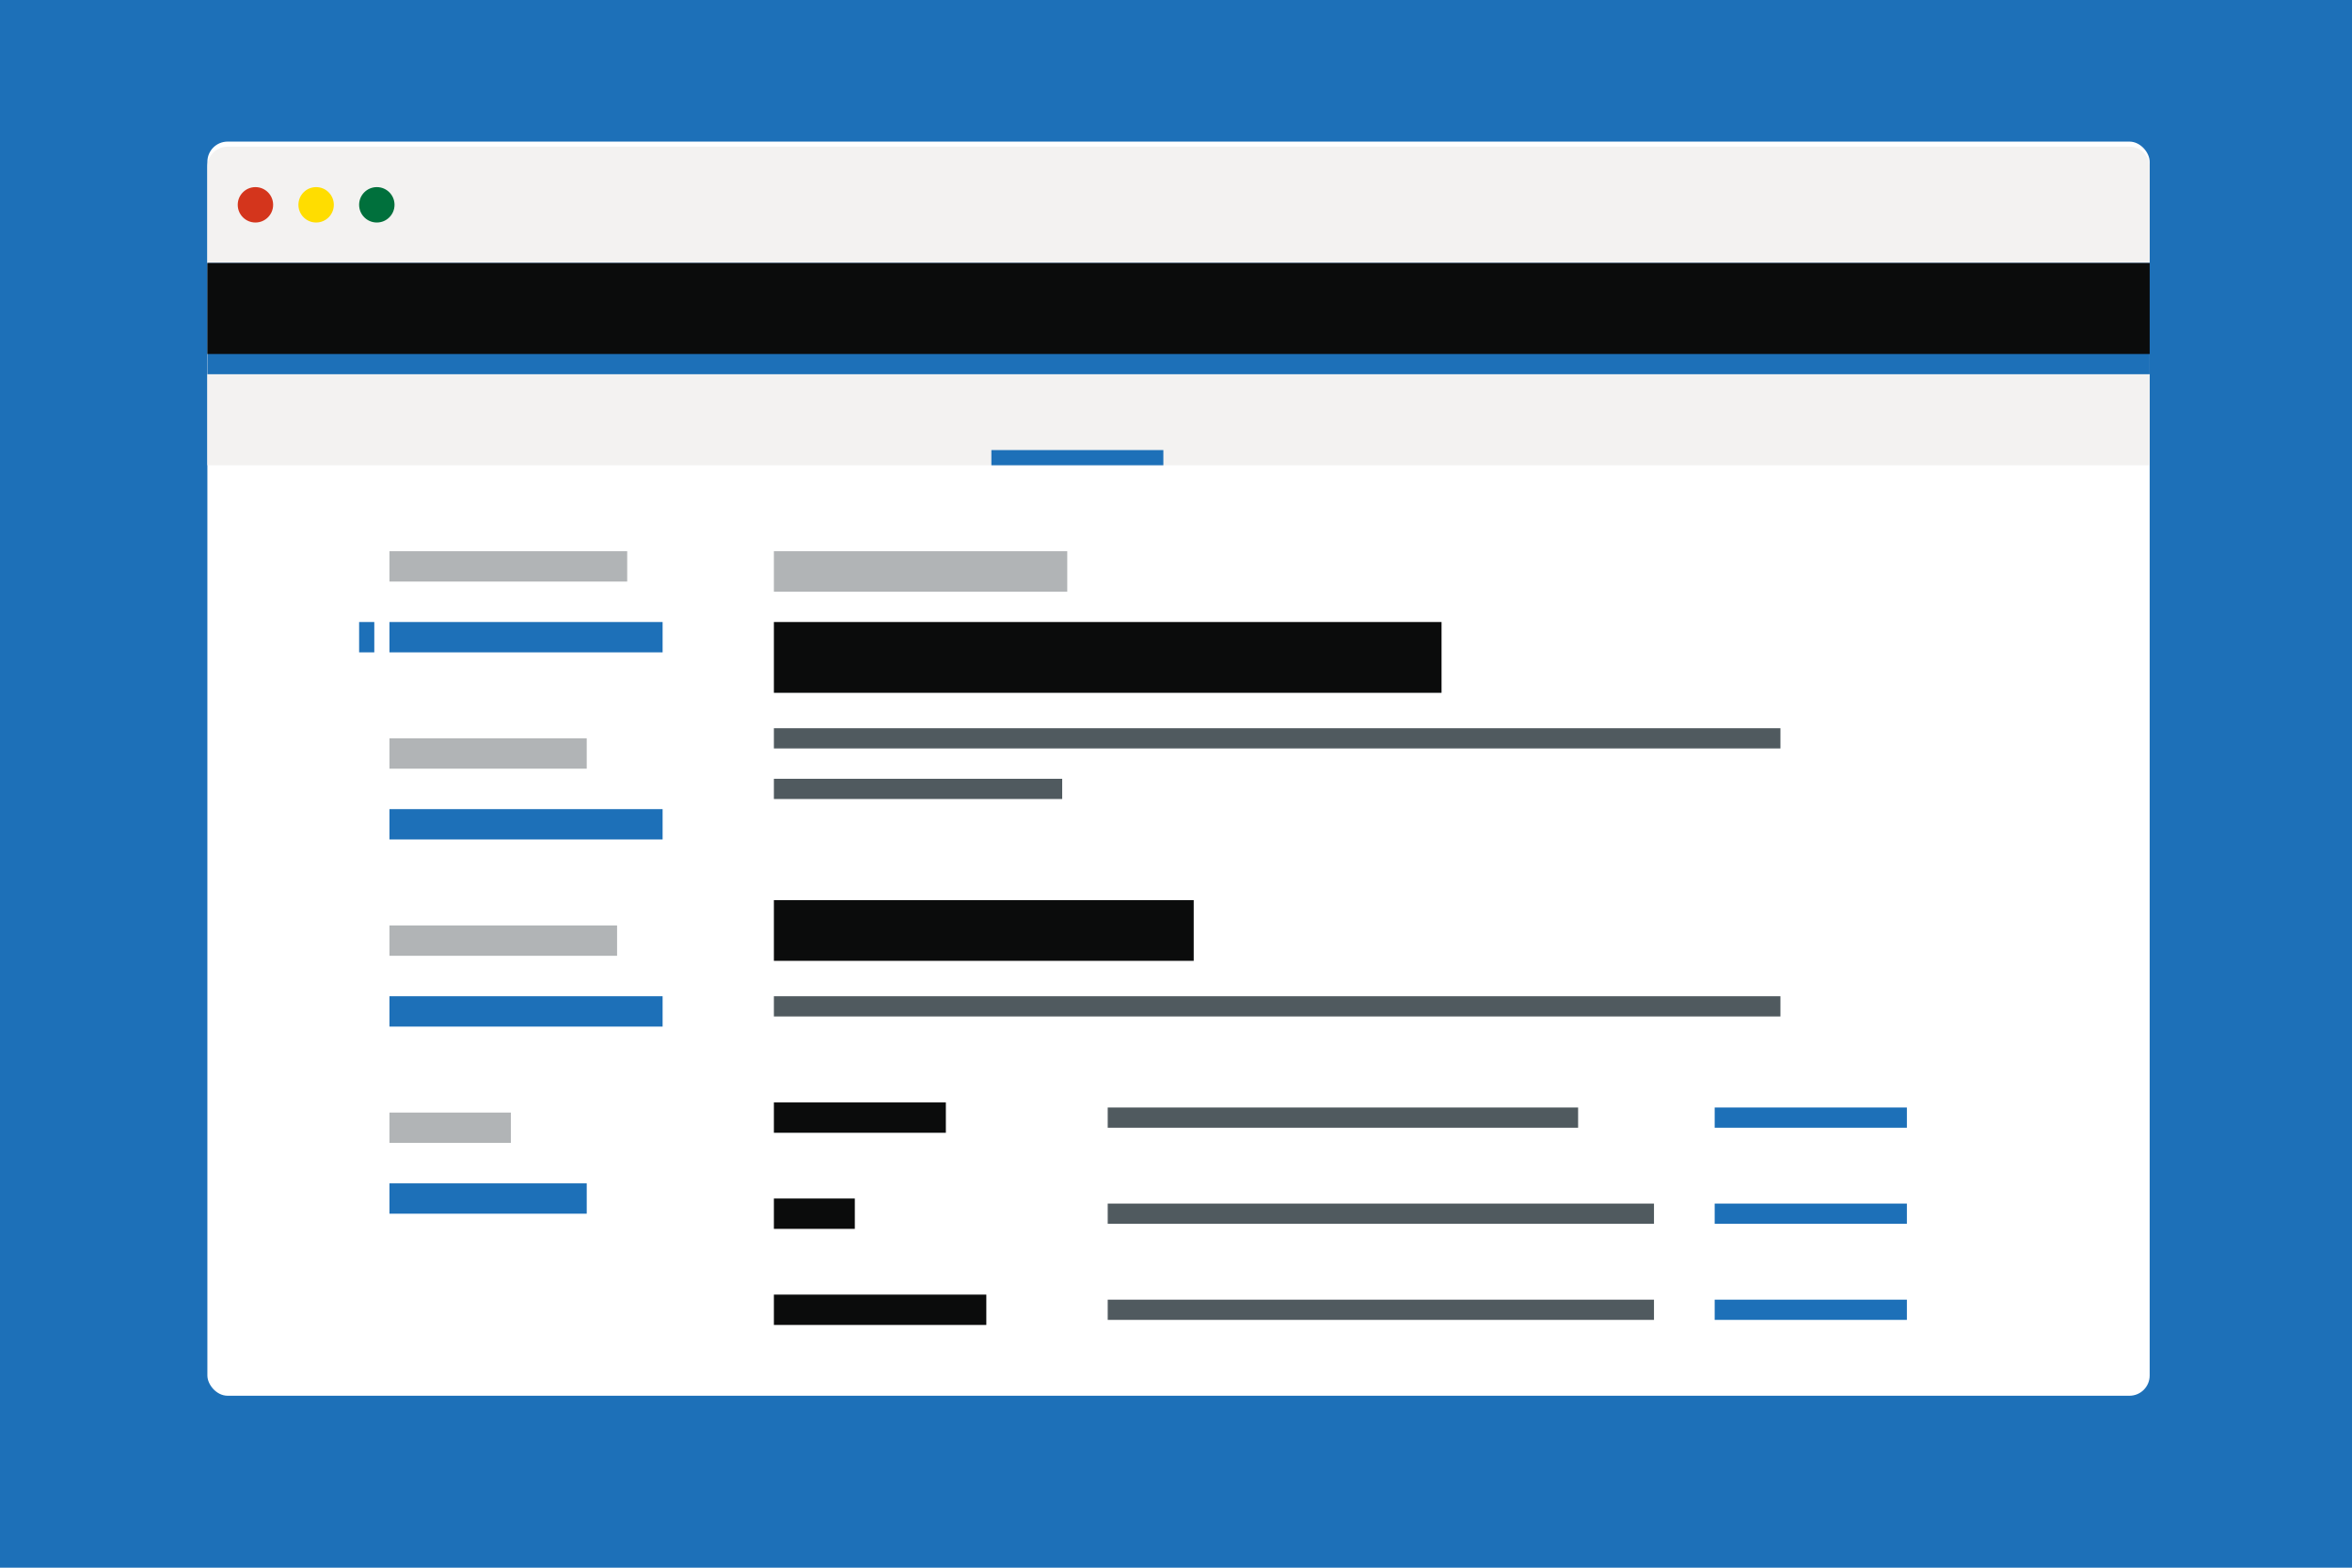 <svg fill="none" height="310" viewBox="0 0 465 310" width="465" xmlns="http://www.w3.org/2000/svg"><path d="m0 0h465v310h-465z" fill="#1d70b8"/><rect fill="#fff" height="248" rx="4" width="384" x="41" y="28"/><path d="m41 33c0-2.209 1.791-4 4-4h376c2.209 0 4 1.791 4 4v19h-384z" fill="#f3f2f1"/><circle cx="50.5" cy="40.5" fill="#d4351c" r="3.5"/><circle cx="62.5" cy="40.5" fill="#fd0" r="3.5"/><circle cx="74.5" cy="40.5" fill="#00703c" r="3.5"/><circle cx="365" cy="82" r="5" stroke="#b1b4b6"/><circle cx="363.125" cy="81.375" fill="#b1b4b6" r=".625"/><circle cx="366.875" cy="81.375" fill="#b1b4b6" r=".625"/><path d="m362.5 83.25s.625 1.25 2.5 1.25 2.5-1.25 2.5-1.25" stroke="#b1b4b6" stroke-linecap="round"/><circle cx="376" cy="82" fill="#b1b4b6" r="1"/><circle cx="380" cy="82" fill="#b1b4b6" r="1"/><circle cx="384" cy="82" fill="#b1b4b6" r="1"/><path d="m113 77h40v12h-40z" fill="#0b0c0c"/><path d="m159 77h66v12h-66z" fill="#b1b4b6"/><path d="m41 52h384v40h-384z" fill="#f3f2f1"/><path d="m41 52h384v22h-384z" fill="#1d70b8"/><path d="m41 52h384v18h-384z" fill="#0b0c0c"/><path d="m196 89h34v3h-34z" fill="#1d70b8"/><path d="m153 109h58v8h-58z" fill="#b1b4b6"/><path d="m153 123h132v14h-132z" fill="#0b0c0c"/><g fill="#b1b4b6"><path d="m77 109h47v6h-47z"/><path d="m77 146h39v6h-39z"/><path d="m77 183h45v6h-45z"/><path d="m77 220h24v6h-24z"/></g><g fill="#1d70b8"><path d="m77 123h54v6h-54z"/><path d="m77 160h54v6h-54z"/><path d="m77 197h54v6h-54z"/><path d="m77 234h39v6h-39z"/></g><path d="m153 144h199v4h-199z" fill="#505a5f"/><path d="m153 154h57v4h-57z" fill="#505a5f"/><path d="m71 123h3v6h-3z" fill="#1d70b8"/><path d="m153 178h83v12h-83z" fill="#0b0c0c"/><path d="m153 197h199v4h-199z" fill="#505a5f"/><path d="m153 218h34v6h-34z" fill="#0b0c0c"/><path d="m153 237h16v6h-16z" fill="#0b0c0c"/><path d="m153 256h42v6h-42z" fill="#0b0c0c"/><path d="m219 219h93v4h-93z" fill="#505a5f"/><path d="m219 238h108v4h-108z" fill="#505a5f"/><path d="m219 257h108v4h-108z" fill="#505a5f"/><path d="m339 219h38v4h-38z" fill="#1d70b8"/><path d="m339 238h38v4h-38z" fill="#1d70b8"/><path d="m339 257h38v4h-38z" fill="#1d70b8"/></svg>